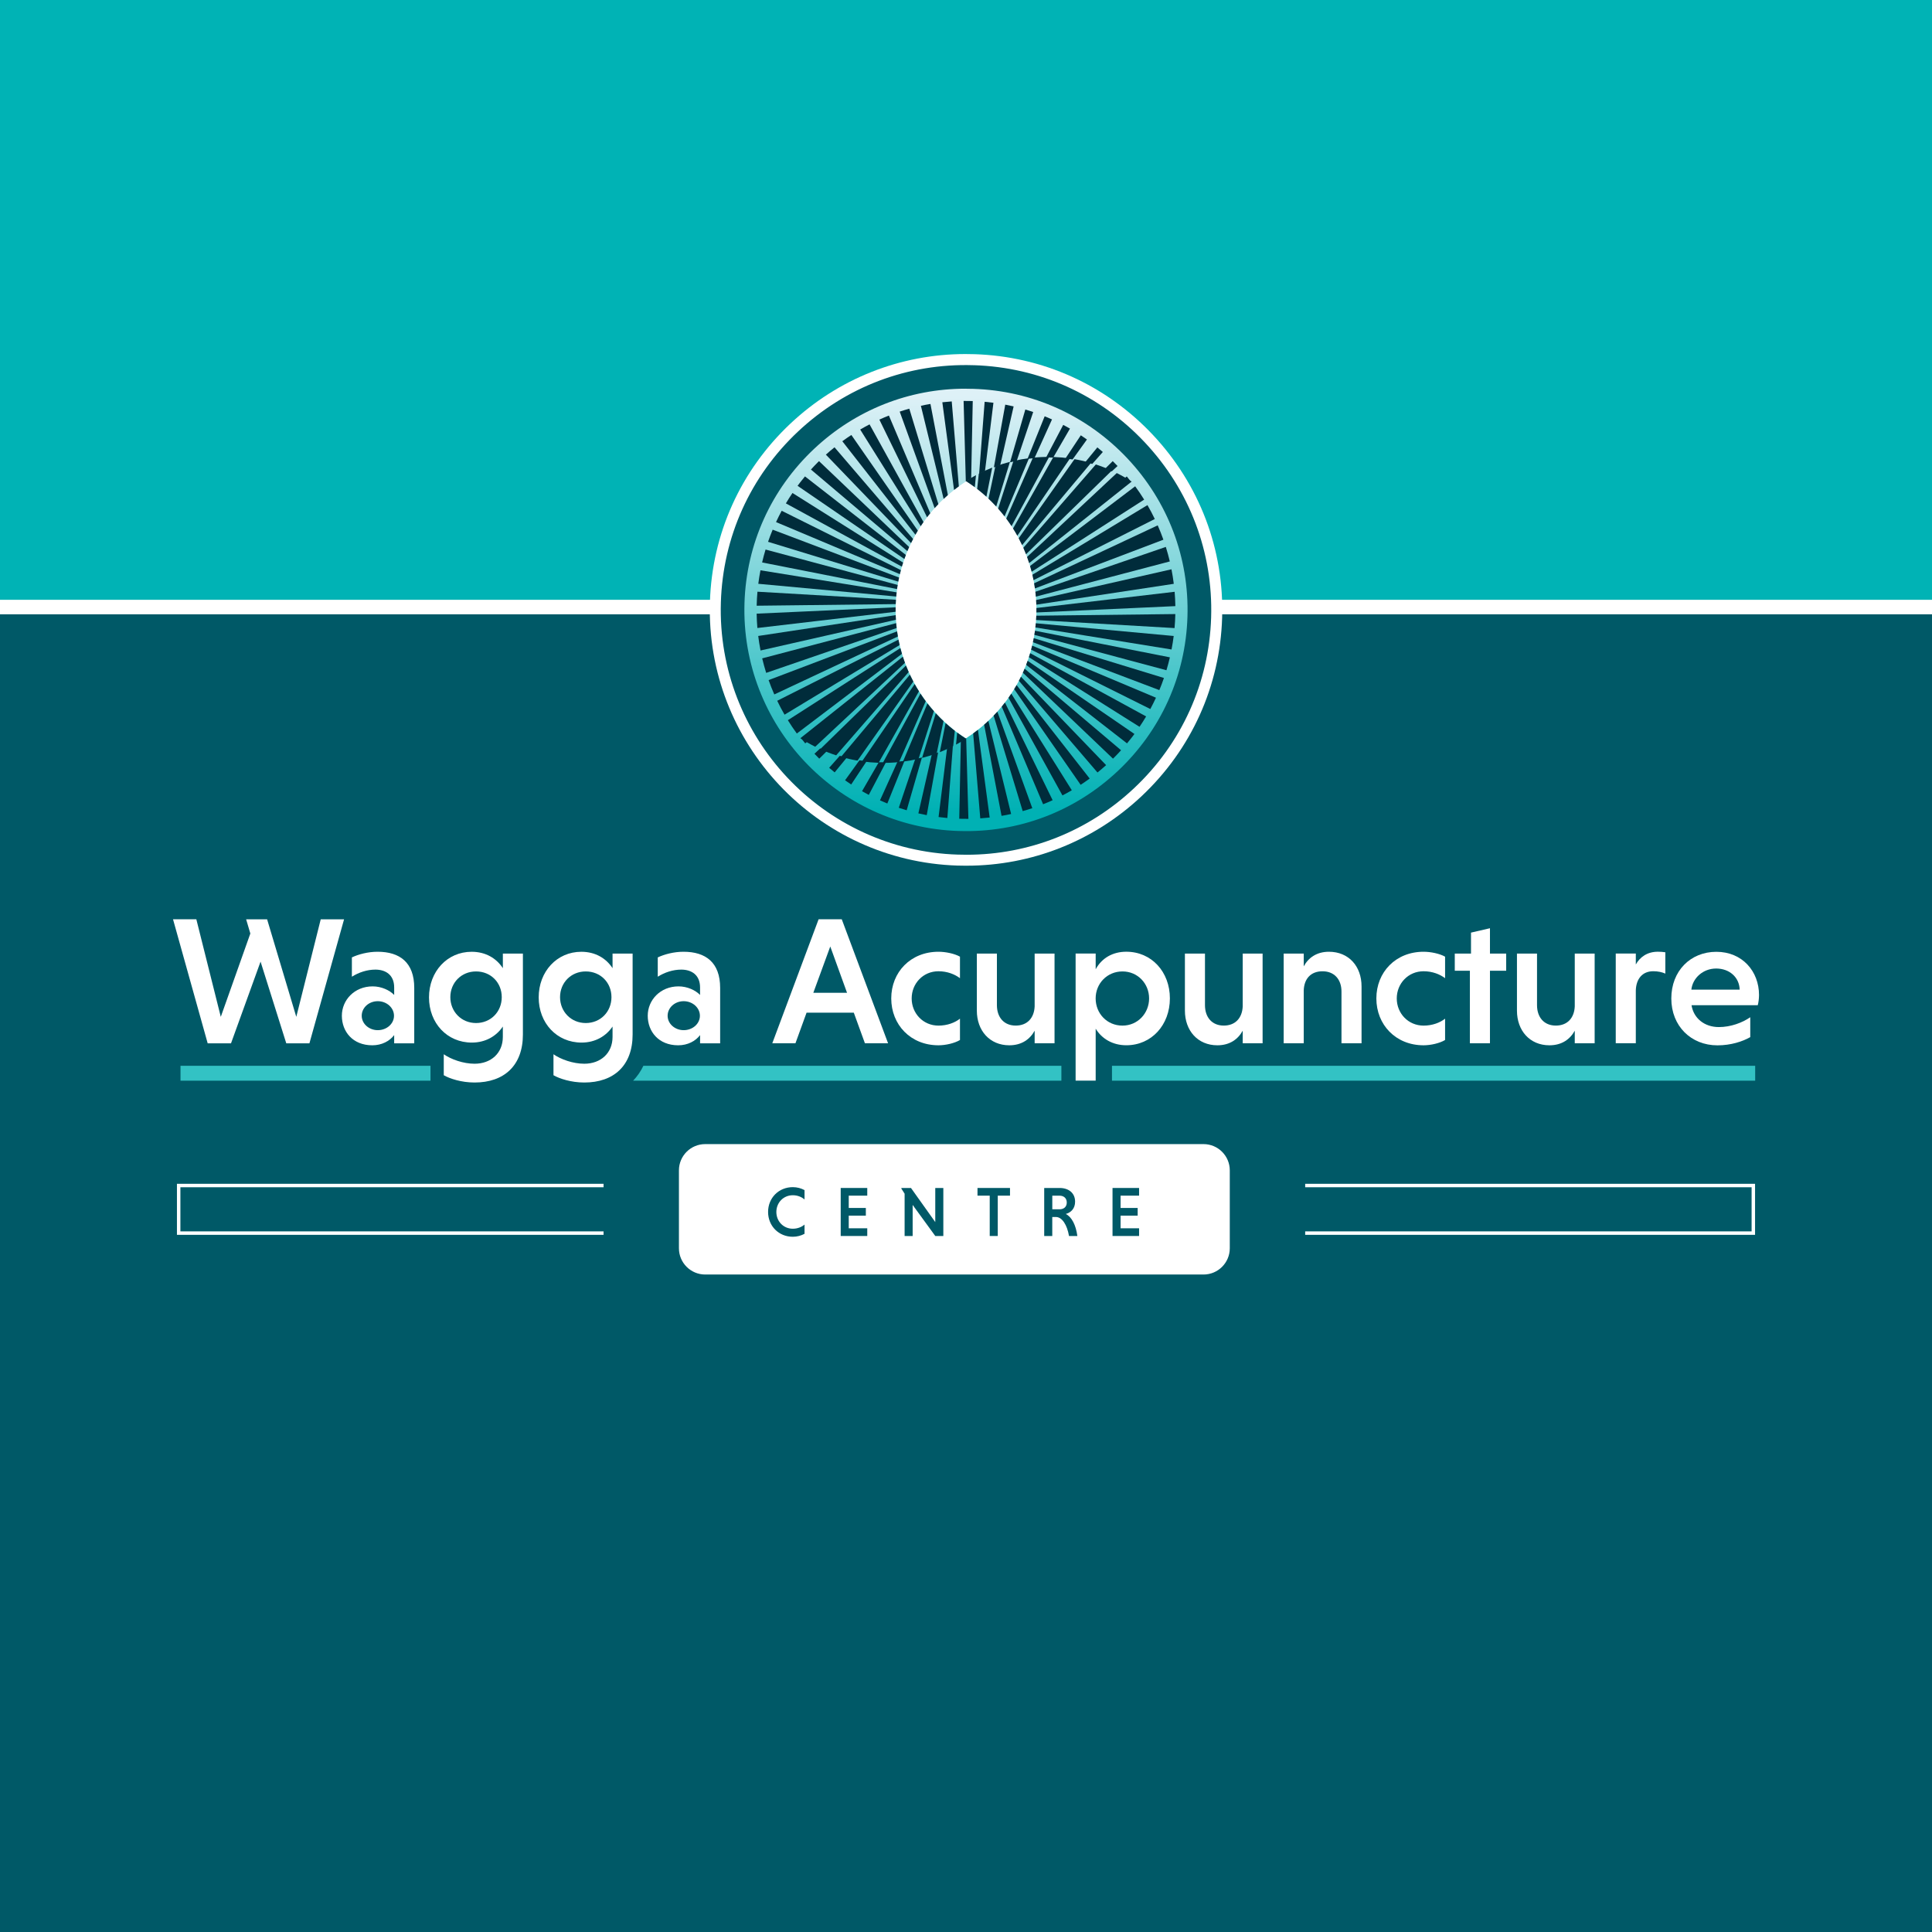 <?xml version="1.0" encoding="UTF-8"?><svg xmlns="http://www.w3.org/2000/svg" width="750" height="750" xmlns:xlink="http://www.w3.org/1999/xlink" viewBox="0 0 750 750"><defs><linearGradient id="linear-gradient" x1="-283.25" y1="1320.72" x2="-283.25" y2="1159.29" gradientTransform="translate(658.25 -1005.7)" gradientUnits="userSpaceOnUse"><stop offset="0" stop-color="#00b1b4"/><stop offset="1" stop-color="#def1f7"/></linearGradient></defs><g id="Background"><rect width="750" height="750" style="fill:#fff;"/></g><g id="Logos"><rect y="238.47" width="750" height="511.53" style="fill:#005967;"/><rect width="750" height="232.84" style="fill:#00b3b5;"/><path d="M467.21,444.14h-193.46c-5.62,0-10.19,4.57-10.19,10.19v30.25c0,5.62,4.57,10.19,10.19,10.19h193.46c5.62,0,10.19-4.57,10.19-10.19v-30.25c0-5.62-4.57-10.19-10.19-10.19Z" style="fill:#fff;"/><path d="M234.3,460.89H70.03v17.13h164.27v1.34H68.69v-19.81h165.61v1.34ZM681.31,479.36h-174.64v-1.34h173.3v-17.13h-173.3v-1.34h174.64v19.81Z" style="fill:#fff;"/><path d="M413.73,471.26c2-.55,3.62-2.08,3.62-4.77,0-3.35-2.47-5.32-6.01-5.32h-5.98v18.65h3.13v-7.38h1.43c2.36,0,4.33,3.02,5.07,7.38h3.24c-.55-4.22-2.19-7.43-4.5-8.56ZM411.32,469.45h-2.82v-5.29h2.82c1.62,0,2.8.96,2.8,2.66s-1.18,2.63-2.8,2.63Z" style="fill:#005967;"/><path d="M312.32,465.64c-1.12-.99-2.74-1.65-4.55-1.65-3.65,0-6.39,2.88-6.39,6.5s2.74,6.5,6.39,6.5c1.81,0,3.46-.66,4.55-1.62v3.59c-1.32.71-2.88,1.15-4.55,1.15-5.46,0-9.6-4.17-9.6-9.63s4.14-9.63,9.6-9.63c1.67,0,3.24.44,4.55,1.15v3.62Z" style="fill:#005967;"/><polygon points="336.67 464.15 329.48 464.15 329.48 468.93 336.12 468.93 336.12 471.92 329.48 471.92 329.48 476.82 336.67 476.82 336.67 479.81 326.36 479.81 326.36 461.17 336.67 461.17 336.67 464.15" style="fill:#005967;"/><polygon points="366.2 479.81 363.07 479.81 354.29 467.75 354.29 479.81 351.17 479.81 351.17 463.39 349.91 461.41 349.91 461.17 353.64 461.17 363.07 474.41 363.07 461.17 366.2 461.17 366.2 479.81" style="fill:#005967;"/><polygon points="392.08 464.15 387.33 464.15 387.33 479.81 384.21 479.81 384.21 464.15 379.46 464.15 379.46 461.17 392.08 461.17 392.08 464.15" style="fill:#005967;"/><polygon points="442.19 464.15 435.01 464.15 435.01 468.93 441.64 468.93 441.64 471.92 435.01 471.92 435.01 476.82 442.19 476.82 442.19 479.81 431.88 479.81 431.88 461.17 442.19 461.17 442.19 464.15" style="fill:#005967;"/><rect x="431.67" y="413.74" width="249.69" height="5.78" style="fill:#33c2c4;"/><path d="M412.03,413.74h-162.27c-1.03,2.18-2.38,4.11-3.99,5.78h166.26v-5.78Z" style="fill:#33c2c4;"/><rect x="70.07" y="413.74" width="97.05" height="5.78" style="fill:#33c2c4;"/><path d="M67.16,356.87h9.06l9.49,37.87,11.47-32.35-1.63-5.52h8.14l11.33,37.87,9.49-37.87h9.06l-13.45,48.14h-8.99l-9.98-31.71-11.47,31.71h-9.06l-13.45-48.14Z" style="fill:#fff;"/><path d="M136.6,371.66c2.55-1.2,6.23-2.19,9.98-2.19,8.64,0,14.23,4.18,14.23,14.02v21.52h-7.79v-3.19c-1.77,2.34-4.81,3.96-8.49,3.96-7.65,0-11.82-5.38-11.82-11.47s4.88-11.4,11.96-11.4c3.4,0,6.58,1.49,8.35,3.33v-2.9c0-4.96-3.4-6.94-7.29-6.94-3.19,0-6.44,1.06-9.13,2.76v-7.5ZM146.65,399.91c3.47,0,6.3-2.48,6.3-5.59s-2.83-5.66-6.3-5.66-6.23,2.55-6.23,5.66,2.83,5.59,6.23,5.59Z" style="fill:#fff;"/><path d="M202.99,370.18v31.43c0,12.03-7.29,18.62-18.76,18.62-5.1,0-9.63-1.49-11.96-2.83v-8.14c2.83,1.98,7.57,3.68,11.96,3.68,6.37,0,10.97-4.11,10.97-10.41v-4.03c-2.48,3.68-6.65,6.23-12.03,6.23-9.63,0-16.63-7.57-16.63-17.55s7.01-17.7,16.56-17.7c5.45,0,9.63,2.55,12.11,6.37v-5.66h7.79ZM184.8,377.11c-5.73,0-9.98,4.39-9.98,9.98s4.25,10.05,9.98,10.05,9.98-4.39,9.98-10.05-4.25-9.98-9.98-9.98Z" style="fill:#fff;"/><path d="M245.58,370.18v31.43c0,12.03-7.29,18.62-18.76,18.62-5.1,0-9.63-1.49-11.96-2.83v-8.14c2.83,1.98,7.57,3.68,11.96,3.68,6.37,0,10.97-4.11,10.97-10.41v-4.03c-2.48,3.68-6.65,6.23-12.03,6.23-9.63,0-16.64-7.57-16.64-17.55s7.01-17.7,16.56-17.7c5.45,0,9.63,2.55,12.11,6.37v-5.66h7.79ZM227.39,377.11c-5.73,0-9.98,4.39-9.98,9.98s4.25,10.05,9.98,10.05,9.98-4.39,9.98-10.05-4.25-9.98-9.98-9.98Z" style="fill:#fff;"/><path d="M255.35,371.66c2.55-1.2,6.23-2.19,9.98-2.19,8.64,0,14.23,4.18,14.23,14.02v21.52h-7.79v-3.19c-1.77,2.34-4.81,3.96-8.5,3.96-7.64,0-11.82-5.38-11.82-11.47s4.88-11.4,11.96-11.4c3.4,0,6.58,1.49,8.35,3.33v-2.9c0-4.96-3.4-6.94-7.29-6.94-3.19,0-6.44,1.06-9.13,2.76v-7.5ZM265.4,399.91c3.47,0,6.3-2.48,6.3-5.59s-2.83-5.66-6.3-5.66-6.23,2.55-6.23,5.66,2.83,5.59,6.23,5.59Z" style="fill:#fff;"/><path d="M331.44,393.11h-18.33l-4.32,11.89h-8.99l17.98-48.14h8.99l17.98,48.14h-8.99l-4.32-11.89ZM315.72,385.4h13.1l-6.51-17.98-6.58,17.98Z" style="fill:#fff;"/><path d="M372.66,403.73c-2.12,1.27-5.59,2.05-8.35,2.05-10.83,0-18.33-8-18.33-18.19s7.5-18.12,18.33-18.12c2.76,0,6.23.71,8.35,1.91v8.35c-1.98-1.49-4.88-2.69-8.35-2.69-5.95,0-10.4,4.74-10.4,10.55s4.46,10.55,10.4,10.55c3.4,0,6.37-1.13,8.35-2.69v8.28Z" style="fill:#fff;"/><path d="M401.65,400.12c-1.84,3.33-5.03,5.66-9.84,5.66-7.64,0-12.6-5.73-12.6-13.45v-22.16h7.79v20.03c0,4.74,2.76,7.93,7.29,7.93s7.15-2.97,7.36-7.43v-20.53h7.72v34.83h-7.72v-4.88Z" style="fill:#fff;"/><path d="M425.34,376.26c2.41-4.39,6.65-6.8,11.89-6.8,9.84,0,16.92,7.86,16.92,18.12s-7.08,18.19-16.92,18.19c-5.24,0-9.49-2.48-11.89-6.44v20.17h-7.79v-49.34h7.79v6.09ZM435.74,398.14c5.95,0,10.34-4.81,10.34-10.55s-4.39-10.48-10.34-10.48-10.41,4.67-10.41,10.48,4.39,10.55,10.41,10.55Z" style="fill:#fff;"/><path d="M482.42,400.12c-1.84,3.33-5.03,5.66-9.84,5.66-7.65,0-12.6-5.73-12.6-13.45v-22.16h7.79v20.03c0,4.74,2.76,7.93,7.29,7.93s7.15-2.97,7.36-7.43v-20.53h7.72v34.83h-7.72v-4.88Z" style="fill:#fff;"/><path d="M506.11,375.13c1.84-3.4,5.1-5.66,9.77-5.66,7.72,0,12.67,5.66,12.67,13.45v22.09h-7.79v-20.1c0-4.67-2.76-7.86-7.36-7.86s-7.15,2.97-7.29,7.43v20.53h-7.79v-34.83h7.79v4.96Z" style="fill:#fff;"/><path d="M560.98,403.73c-2.12,1.27-5.59,2.05-8.35,2.05-10.83,0-18.33-8-18.33-18.19s7.5-18.12,18.33-18.12c2.76,0,6.23.71,8.35,1.91v8.35c-1.98-1.49-4.88-2.69-8.35-2.69-5.95,0-10.41,4.74-10.41,10.55s4.46,10.55,10.41,10.55c3.4,0,6.37-1.13,8.35-2.69v8.28Z" style="fill:#fff;"/><path d="M570.61,405v-28.17h-5.87v-6.65h6.3v-8.14l7.36-1.7v9.84h6.3v6.65h-6.3v28.17h-7.79Z" style="fill:#fff;"/><path d="M611.32,400.12c-1.84,3.33-5.02,5.66-9.84,5.66-7.64,0-12.6-5.73-12.6-13.45v-22.16h7.79v20.03c0,4.74,2.76,7.93,7.29,7.93s7.15-2.97,7.36-7.43v-20.53h7.72v34.83h-7.72v-4.88Z" style="fill:#fff;"/><path d="M635.01,374.42c1.63-2.9,4.46-4.96,8.57-4.96.92,0,2.05.07,2.9.21v8.28c-1.27-.57-2.9-.92-4.67-.92-4.25,0-6.65,2.97-6.79,7.43v20.53h-7.79v-34.83h7.79v4.25Z" style="fill:#fff;"/><path d="M656.65,390.21c.78,5.03,4.96,8.5,10.62,8.5,4.6,0,9.13-1.7,12.18-3.82v7.72c-2.97,1.7-7.5,3.19-12.74,3.19-10.26,0-17.91-7.5-17.91-18.19s7.43-18.12,17.49-18.12,16.56,7.57,16.56,16.78c0,1.34-.21,2.97-.49,3.96h-25.7ZM656.58,384.19h18.76c-.14-4.88-4.04-8.21-9.13-8.21s-9.13,3.68-9.63,8.21Z" style="fill:#fff;"/><path d="M375.22,336.07c-1.04,0-2.09-.02-3.13-.05h-.33c-54.73-1.71-97.87-47.61-96.17-102.34.82-26.48,11.93-51.08,31.27-69.26,18.51-17.4,42.63-26.98,67.93-26.98,1.04,0,2.08.02,3.13.05h.33c26.47.83,51.07,11.94,69.25,31.28,18.18,19.35,27.75,44.58,26.93,71.05-.82,26.48-11.93,51.08-31.27,69.26-18.51,17.39-42.63,26.98-67.92,26.98h0Z" style="fill:#fff;"/><path d="M377.9,148.4h-.33c-48.72-1.52-89.59,36.89-91.1,85.63-1.51,48.72,36.9,89.59,85.62,91.1h.33c48.72,1.52,89.59-36.89,91.1-85.63,1.51-48.72-36.9-89.59-85.62-91.1ZM399.92,253.49c-1.35,4.58-3.26,9.03-5.74,13.24-.99,1.68-2.07,3.33-3.25,4.93-.59.8-1.2,1.59-1.83,2.36-1.26,1.55-2.62,3.06-4.06,4.5-.73.73-1.48,1.44-2.23,2.12-.91.83-1.85,1.61-2.8,2.37-1.58,1.27-3.21,2.44-4.89,3.52-.03.02-.07.04-.1.06-.04.02-.08.05-.12.07,0,0,0,0-.01,0-1.74-1.12-3.43-2.33-5.06-3.65-.05-.04-.09-.08-.13-.11-.77-.62-1.53-1.27-2.28-1.94-.79-.71-1.57-1.45-2.34-2.21-19.22-19.17-22.51-48.26-9.87-70.84,2.59-4.63,5.83-8.99,9.76-12.93.5-.5,1.01-.97,1.53-1.45,2.64-2.47,5.45-4.67,8.39-6.57.07-.05.15-.09.22-.14,1.74,1.12,3.44,2.34,5.08,3.66.05.04.09.08.14.12.77.62,1.53,1.27,2.28,1.93.65.58,1.28,1.19,1.91,1.8.14.14.29.27.43.41,15.92,15.88,20.92,38.57,14.98,58.73Z" style="fill:url(#linear-gradient);"/><path d="M375.24,331.81c-1,0-2-.02-3.01-.05h-.35c-52.37-1.63-93.66-45.56-92.04-97.94.79-25.34,11.42-48.88,29.93-66.28,18.52-17.4,42.67-26.56,68-25.77h.35c25.33.8,48.87,11.43,66.27,29.94,17.4,18.52,26.56,42.66,25.77,68-.78,25.34-11.41,48.88-29.93,66.28-17.78,16.71-40.76,25.82-64.99,25.82ZM374.78,150.89c-21.89,0-42.65,8.23-58.72,23.33-16.73,15.73-26.34,37-27.05,59.89-1.47,47.32,35.84,87.01,83.16,88.48h.33c22.88.71,44.7-7.55,61.43-23.28,16.73-15.73,26.34-37,27.04-59.89.71-22.89-7.56-44.7-23.28-61.43-15.73-16.73-36.99-26.34-59.88-27.04h-.33c-.91-.04-1.81-.05-2.72-.05Z" style="fill:#005967;"/><path d="M378.87,184.47l-.45,4.67c-1.12-.84-2.27-1.63-3.44-2.38,1.27-.82,2.57-1.58,3.88-2.29Z" style="fill:#002c3b;"/><path d="M385.17,181.54l-2.25,11.29c-1.16-1.06-2.36-2.06-3.58-3.01l.63-5.93c1.7-.88,3.44-1.66,5.2-2.36Z" style="fill:#002c3b;"/><path d="M392.06,179.29l-5.33,17.34c-.59-.63-1.19-1.26-1.8-1.87-.4-.39-.8-.78-1.2-1.17l2.65-12.52c1.86-.69,3.76-1.29,5.67-1.78Z" style="fill:#002c3b;"/><path d="M399.47,177.86l-9.51,22.6c-.79-1.02-1.62-2.03-2.49-3l5.94-18.5c2-.47,4.03-.84,6.06-1.1Z" style="fill:#002c3b;"/><path d="M407.28,177.38l-14.61,26.86c-.65-.99-1.33-1.96-2.04-2.92l10.34-23.64c2.1-.22,4.21-.32,6.32-.3Z" style="fill:#002c3b;"/><path d="M415.36,177.97l-20.44,30c-.52-.94-1.07-1.88-1.66-2.8l15.66-27.77c2.15.07,4.3.26,6.44.56Z" style="fill:#002c3b;"/><path d="M423.52,179.72l-26.74,31.89c-.42-.89-.86-1.78-1.33-2.66l21.67-30.7c2.15.37,4.29.86,6.4,1.47Z" style="fill:#002c3b;"/><path d="M431.58,182.71l-33.28,32.45c-.33-.84-.68-1.69-1.05-2.52l28.15-32.34c2.09.68,4.15,1.48,6.17,2.41Z" style="fill:#002c3b;"/><path d="M439.3,186.95l-39.79,31.64c-.25-.8-.52-1.59-.81-2.37l34.83-32.58c1.97.99,3.89,2.09,5.77,3.31Z" style="fill:#002c3b;"/><path d="M444.16,193.95l-43.68,28c-.19-.75-.4-1.49-.62-2.23l40.81-30.94c1.24,1.69,2.4,3.41,3.49,5.17Z" style="fill:#002c3b;"/><path d="M448.29,201.48l-47.07,23.73c-.14-.7-.29-1.41-.45-2.1l44.67-27.03c1.02,1.77,1.98,3.57,2.85,5.4Z" style="fill:#002c3b;"/><path d="M451.63,209.51l-49.87,18.92c-.09-.67-.2-1.33-.32-1.99l47.98-22.5c.81,1.83,1.54,3.69,2.21,5.57Z" style="fill:#002c3b;"/><path d="M454.11,217.95l-51.99,13.66c-.05-.63-.12-1.26-.19-1.89l50.64-17.41c.58,1.87,1.1,3.75,1.55,5.64Z" style="fill:#002c3b;"/><path d="M455.66,226.64l-53.36,8.09c-.02-.6-.05-1.2-.09-1.8l52.55-11.93c.37,1.87.67,3.75.9,5.64Z" style="fill:#002c3b;"/><path d="M456.27,235.3l-53.94,2.46c0-.58.01-1.16,0-1.73l53.66-6.3c.16,1.86.25,3.72.28,5.57Z" style="fill:#002c3b;"/><path d="M456.26,238.38c-.04,1.81-.14,3.63-.3,5.44l-53.76-3.13c.04-.56.07-1.12.09-1.68l53.97-.63Z" style="fill:#002c3b;"/><path d="M455.63,246.89c-.22,1.75-.5,3.5-.84,5.24l-52.86-8.55c.07-.54.12-1.09.16-1.63l53.54,4.94Z" style="fill:#002c3b;"/><path d="M454.15,255.18c-.39,1.68-.84,3.35-1.34,5.01l-51.28-13.74c.09-.53.17-1.07.25-1.6l52.37,10.33Z" style="fill:#002c3b;"/><path d="M451.84,263.19c-.54,1.59-1.14,3.16-1.79,4.71l-49.07-18.59c.12-.52.22-1.05.32-1.58l50.54,15.46Z" style="fill:#002c3b;"/><path d="M448.75,270.84c-.68,1.49-1.42,2.95-2.2,4.4l-46.27-23.04c.14-.52.27-1.04.4-1.57l48.07,20.22Z" style="fill:#002c3b;"/><path d="M444.93,278.11c-.81,1.37-1.67,2.72-2.57,4.04l-42.95-27.03c.18-.52.34-1.04.49-1.56l45.03,24.56Z" style="fill:#002c3b;"/><path d="M440.39,284.92c-.31.43-.64.85-.96,1.27-.62.81-1.26,1.6-1.92,2.39l-39.17-30.49c.21-.52.4-1.04.58-1.57l41.46,28.4Z" style="fill:#002c3b;"/><path d="M435.2,291.24c-.85.94-1.73,1.87-2.64,2.78-.16.16-.33.33-.5.49l-34.99-33.36c.24-.52.46-1.04.69-1.57l37.44,31.67Z" style="fill:#002c3b;"/><path d="M429.39,297.03c-1.1.99-2.21,1.94-3.35,2.85l-30.51-35.6c.28-.52.54-1.05.8-1.58l33.06,34.32Z" style="fill:#002c3b;"/><path d="M423.01,302.23c-1.15.85-2.32,1.66-3.51,2.43l-25.8-37.14c.32-.52.63-1.05.93-1.58l28.38,36.29Z" style="fill:#002c3b;"/><path d="M416.07,306.78c-1.2.7-2.4,1.37-3.63,2l-20.94-37.92c.37-.52.73-1.05,1.08-1.59l23.5,37.51Z" style="fill:#002c3b;"/><path d="M408.63,310.64c-1.22.56-2.45,1.08-3.7,1.57l-16.06-37.91c.43-.52.84-1.04,1.25-1.57l18.51,37.91Z" style="fill:#002c3b;"/><path d="M400.75,313.73c-1.24.41-2.48.79-3.74,1.14l-11.28-37.06c.49-.51.97-1.02,1.44-1.54l13.57,37.47Z" style="fill:#002c3b;"/><path d="M392.51,315.99c-1.23.28-2.47.52-3.71.72l-6.76-35.37c.56-.49,1.1-.99,1.64-1.5l8.83,36.14Z" style="fill:#002c3b;"/><path d="M384.19,317.36c-1.21.14-2.43.25-3.65.33l-2.76-32.97c.63-.45,1.25-.92,1.86-1.4l4.55,34.05Z" style="fill:#002c3b;"/><path d="M375.92,317.88c-1.18.01-2.36,0-3.54-.04l.61-29.98c.7-.41,1.39-.83,2.08-1.27l.86,31.29Z" style="fill:#002c3b;"/><path d="M369.91,289.53l-2.15,28.02c-1.14-.1-2.28-.23-3.41-.38l3.28-26.54c.77-.34,1.53-.71,2.29-1.1Z" style="fill:#002c3b;"/><path d="M364.18,292.07l-4.42,24.37c-1.09-.21-2.17-.44-3.25-.69l5.2-22.8c.83-.27,1.65-.56,2.47-.87Z" style="fill:#002c3b;"/><path d="M357.9,294.06l-5.93,20.49c-1.02-.3-2.04-.62-3.06-.97l6.37-18.91c.87-.18,1.75-.39,2.62-.61Z" style="fill:#002c3b;"/><path d="M351.13,295.38l-6.67,16.54c-.95-.38-1.91-.79-2.85-1.22l6.8-15.01c.91-.08,1.82-.18,2.72-.31Z" style="fill:#002c3b;"/><path d="M343.92,295.92l-6.66,12.66c-.88-.46-1.75-.94-2.62-1.44l6.51-11.24c.92.03,1.85.04,2.77.02Z" style="fill:#002c3b;"/><path d="M336.39,295.55l-5.96,8.99c-.8-.53-1.6-1.07-2.38-1.63l5.58-7.75c.91.15,1.83.28,2.76.38Z" style="fill:#002c3b;"/><path d="M328.68,294.15l-4.67,5.69c-.72-.58-1.43-1.17-2.13-1.78l4.12-4.65c.89.27,1.78.51,2.68.74Z" style="fill:#002c3b;"/><path d="M320.94,291.64l-2.9,2.87c-.12-.11-.23-.23-.35-.35-.52-.51-1.02-1.03-1.52-1.55l2.23-2.07c.83.39,1.68.75,2.53,1.09Z" style="fill:#002c3b;"/><path d="M313.37,287.94l-.78.64c-.55-.66-1.09-1.33-1.61-2l.07-.06c.76.49,1.54.97,2.32,1.42Z" style="fill:#002c3b;"/><path d="M371.13,289.05l.45-4.67c1.12.84,2.27,1.63,3.44,2.38-1.27.82-2.57,1.58-3.88,2.29Z" style="fill:#002c3b;"/><path d="M364.83,291.98l2.25-11.29c1.16,1.06,2.36,2.06,3.58,3.01l-.63,5.93c-1.7.88-3.44,1.66-5.2,2.36Z" style="fill:#002c3b;"/><path d="M357.94,294.23l5.33-17.34c.59.63,1.19,1.26,1.8,1.87.4.39.8.78,1.2,1.17l-2.65,12.52c-1.86.69-3.76,1.29-5.67,1.78Z" style="fill:#002c3b;"/><path d="M350.53,295.66l9.51-22.6c.79,1.02,1.62,2.03,2.49,3l-5.94,18.5c-2,.47-4.03.84-6.06,1.1Z" style="fill:#002c3b;"/><path d="M342.72,296.14l14.61-26.86c.65.99,1.33,1.96,2.04,2.92l-10.34,23.64c-2.1.22-4.21.32-6.32.3Z" style="fill:#002c3b;"/><path d="M334.64,295.55l20.44-30c.52.94,1.07,1.88,1.66,2.8l-15.66,27.77c-2.15-.07-4.3-.26-6.44-.56Z" style="fill:#002c3b;"/><path d="M326.48,293.8l26.74-31.89c.42.89.86,1.78,1.33,2.66l-21.67,30.7c-2.15-.37-4.29-.86-6.4-1.47Z" style="fill:#002c3b;"/><path d="M318.42,290.81l33.28-32.45c.33.84.68,1.69,1.05,2.52l-28.15,32.34c-2.09-.68-4.15-1.48-6.17-2.41Z" style="fill:#002c3b;"/><path d="M310.7,286.57l39.79-31.64c.25.8.52,1.59.81,2.37l-34.83,32.58c-1.97-.99-3.89-2.09-5.77-3.31Z" style="fill:#002c3b;"/><path d="M305.84,279.58l43.68-28c.19.75.4,1.49.62,2.23l-40.81,30.94c-1.24-1.69-2.4-3.41-3.49-5.17Z" style="fill:#002c3b;"/><path d="M301.71,272.04l47.07-23.73c.14.7.29,1.41.45,2.1l-44.67,27.03c-1.02-1.77-1.98-3.57-2.85-5.4Z" style="fill:#002c3b;"/><path d="M298.37,264.01l49.87-18.92c.09.67.2,1.33.32,1.99l-47.98,22.5c-.81-1.83-1.54-3.69-2.21-5.57Z" style="fill:#002c3b;"/><path d="M295.89,255.57l51.99-13.66c.05.63.12,1.26.19,1.89l-50.64,17.41c-.58-1.87-1.1-3.75-1.55-5.64Z" style="fill:#002c3b;"/><path d="M294.34,246.88l53.36-8.09c.02.6.05,1.2.09,1.8l-52.55,11.93c-.37-1.87-.67-3.75-.9-5.64Z" style="fill:#002c3b;"/><path d="M293.73,238.22l53.94-2.46c0,.58-.01,1.16,0,1.73l-53.66,6.3c-.16-1.86-.25-3.72-.28-5.57Z" style="fill:#002c3b;"/><path d="M293.74,235.14c.04-1.81.14-3.63.3-5.44l53.76,3.13c-.04.56-.07,1.12-.09,1.68l-53.97.63Z" style="fill:#002c3b;"/><path d="M294.37,226.63c.22-1.75.5-3.5.84-5.24l52.86,8.55c-.07.54-.12,1.09-.16,1.63l-53.54-4.94Z" style="fill:#002c3b;"/><path d="M295.85,218.34c.39-1.68.84-3.35,1.34-5.01l51.28,13.74c-.09.53-.17,1.07-.25,1.6l-52.37-10.33Z" style="fill:#002c3b;"/><path d="M298.16,210.33c.54-1.59,1.14-3.16,1.79-4.71l49.07,18.59c-.12.52-.22,1.05-.32,1.58l-50.54-15.46Z" style="fill:#002c3b;"/><path d="M301.25,202.68c.68-1.49,1.42-2.95,2.2-4.4l46.27,23.04c-.14.52-.27,1.04-.4,1.57l-48.07-20.22Z" style="fill:#002c3b;"/><path d="M305.07,195.42c.81-1.37,1.67-2.72,2.57-4.04l42.95,27.03c-.18.52-.34,1.04-.49,1.56l-45.03-24.56Z" style="fill:#002c3b;"/><path d="M309.61,188.6c.31-.43.64-.85.96-1.27.62-.81,1.26-1.6,1.92-2.39l39.17,30.49c-.21.52-.4,1.04-.58,1.57l-41.46-28.4Z" style="fill:#002c3b;"/><path d="M314.8,182.28c.85-.94,1.73-1.87,2.64-2.78.16-.16.33-.33.5-.49l34.99,33.36c-.24.52-.46,1.04-.69,1.57l-37.44-31.67Z" style="fill:#002c3b;"/><path d="M320.61,176.49c1.1-.99,2.21-1.94,3.35-2.85l30.51,35.6c-.28.52-.54,1.05-.8,1.58l-33.06-34.32Z" style="fill:#002c3b;"/><path d="M326.99,171.29c1.15-.85,2.32-1.66,3.51-2.43l25.8,37.14c-.32.52-.63,1.05-.93,1.58l-28.38-36.29Z" style="fill:#002c3b;"/><path d="M333.93,166.74c1.2-.7,2.4-1.37,3.63-2l20.94,37.92c-.37.52-.73,1.05-1.08,1.59l-23.5-37.51Z" style="fill:#002c3b;"/><path d="M341.37,162.89c1.22-.56,2.45-1.08,3.7-1.57l16.06,37.91c-.43.52-.84,1.04-1.25,1.57l-18.51-37.91Z" style="fill:#002c3b;"/><path d="M349.25,159.79c1.24-.41,2.48-.79,3.74-1.14l11.28,37.06c-.49.51-.97,1.02-1.44,1.54l-13.57-37.47Z" style="fill:#002c3b;"/><path d="M357.49,157.53c1.23-.28,2.47-.52,3.71-.72l6.76,35.37c-.56.49-1.1.99-1.64,1.5l-8.83-36.14Z" style="fill:#002c3b;"/><path d="M365.81,156.16c1.21-.14,2.43-.25,3.65-.33l2.76,32.97c-.63.45-1.25.92-1.86,1.4l-4.55-34.05Z" style="fill:#002c3b;"/><path d="M374.08,155.64c1.18-.01,2.36,0,3.54.04l-.61,29.98c-.7.41-1.39.83-2.08,1.27l-.86-31.29Z" style="fill:#002c3b;"/><path d="M380.09,183.99l2.15-28.02c1.14.1,2.28.23,3.41.38l-3.28,26.54c-.77.34-1.53.71-2.29,1.1Z" style="fill:#002c3b;"/><path d="M385.82,181.45l4.42-24.37c1.09.21,2.17.44,3.25.69l-5.2,22.8c-.83.27-1.65.56-2.47.87Z" style="fill:#002c3b;"/><path d="M392.1,179.46l5.93-20.49c1.02.3,2.04.62,3.06.97l-6.37,18.91c-.87.18-1.75.39-2.62.61Z" style="fill:#002c3b;"/><path d="M398.87,178.14l6.67-16.54c.95.38,1.91.79,2.85,1.22l-6.8,15.01c-.91.08-1.82.18-2.72.31Z" style="fill:#002c3b;"/><path d="M406.08,177.6l6.66-12.66c.88.46,1.75.94,2.62,1.44l-6.51,11.24c-.92-.03-1.85-.04-2.77-.02Z" style="fill:#002c3b;"/><path d="M413.61,177.97l5.96-8.99c.8.53,1.6,1.07,2.38,1.63l-5.58,7.75c-.91-.15-1.83-.28-2.76-.38Z" style="fill:#002c3b;"/><path d="M421.32,179.37l4.67-5.69c.72.58,1.43,1.17,2.13,1.78l-4.12,4.65c-.89-.27-1.78-.51-2.68-.74Z" style="fill:#002c3b;"/><path d="M429.06,181.88l2.9-2.87c.12.11.23.23.35.35.52.51,1.02,1.03,1.52,1.55l-2.23,2.07c-.83-.39-1.68-.75-2.53-1.09Z" style="fill:#002c3b;"/><path d="M436.63,185.59l.78-.64c.55.66,1.09,1.33,1.61,2l-.07.06c-.76-.49-1.54-.97-2.32-1.42Z" style="fill:#002c3b;"/></g></svg>